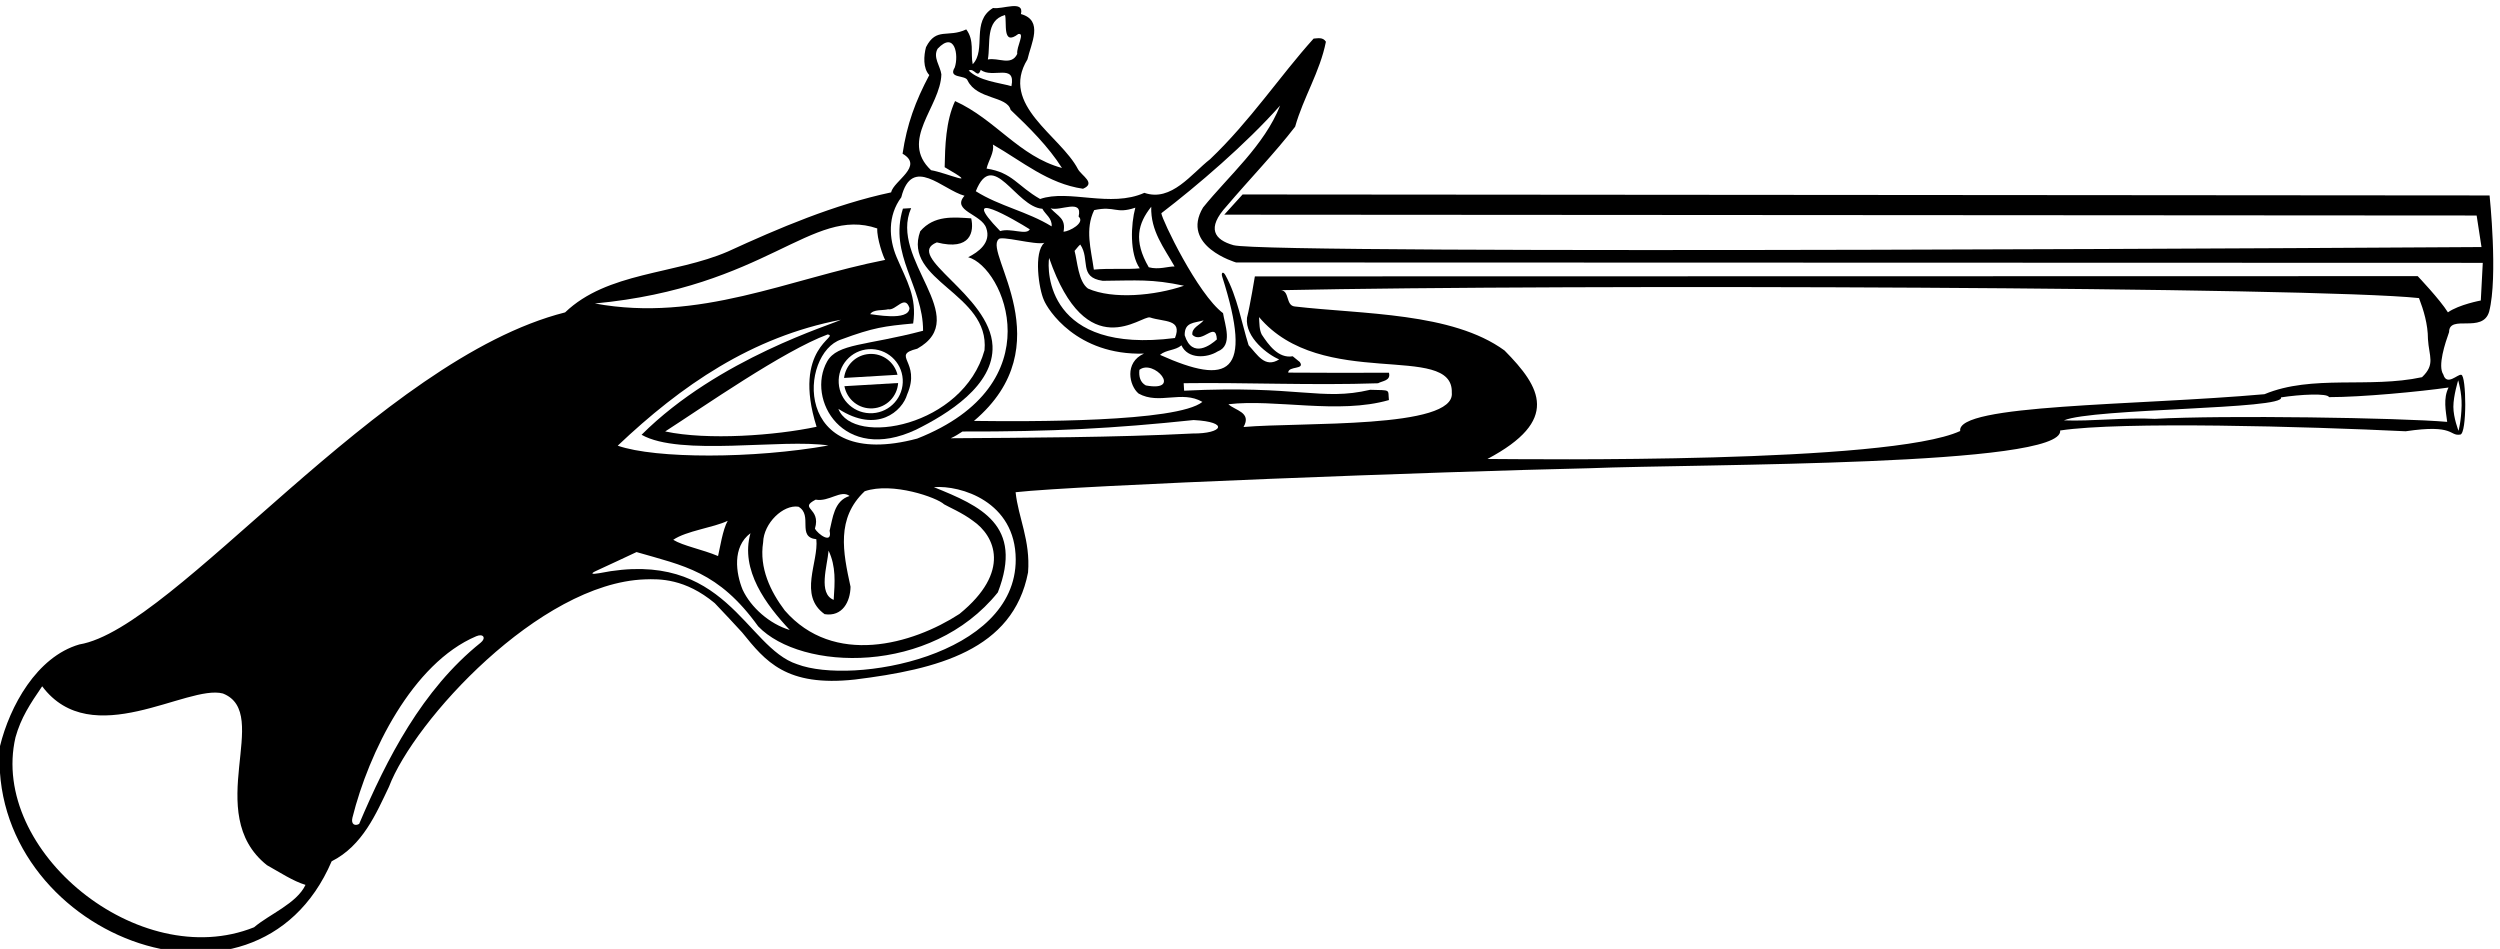 <?xml version="1.0" encoding="UTF-8" standalone="no"?>
<svg xmlns:inkscape="http://www.inkscape.org/namespaces/inkscape" xmlns:sodipodi="http://sodipodi.sourceforge.net/DTD/sodipodi-0.dtd" xmlns="http://www.w3.org/2000/svg" xmlns:svg="http://www.w3.org/2000/svg" version="1.1" id="svg1" width="698.794" height="265.248" viewBox="0 0 698.794 265.248">
  <defs id="defs1"></defs>
  <g id="g1" transform="translate(-54.61,-375.659)">
    <path id="path1" d="m 5642.78,4704.59 -2620.69,2.07 -38.52,-42.48 2632.04,-1.75 10.2,-66.29 c 0,0 -2550.66,-16.56 -2622.98,3.95 -39.97,11.34 -57.19,35.21 -14.31,82.02 47.6,56.04 102.11,112.48 144.01,167.02 17.21,61.19 52.2,115.32 64.66,178.53 -6.38,10.04 -16.62,7.12 -25.85,6.58 -70.58,-78.22 -133.22,-173.33 -217.57,-253.52 -38.72,-30.06 -81.43,-90.43 -138.14,-70.64 -71,-31.97 -158.99,7.96 -219.07,-12.95 -47.89,27.25 -57.67,55.6 -112.54,63.93 3.66,16.41 16.84,34.33 13.21,50.53 62.27,-35.66 115.94,-82.24 189.46,-92.93 27.85,11.76 -2.48,26.92 -10.52,41.03 -36.58,70.73 -165.33,134.85 -106.21,230.91 7.32,32.83 34.5,81.87 -13.73,95.22 7.46,30.52 -38.73,9.28 -58.6,12.73 -46.92,-28.22 -13.34,-87.56 -42.76,-118.22 -4.89,24.01 3.99,49.98 -13.59,73.24 -38.24,-18.45 -62.8,5.55 -84.57,-37.39 -4.74,-17.64 -6.63,-44.36 6.94,-58.6 -29.15,-54.94 -47.11,-103.44 -56.18,-165.3 45.51,-26.24 -18.64,-56.64 -24.13,-81.26 -119.97,-25.6 -236.21,-75.28 -343.22,-124.41 -111.69,-48.26 -253.18,-42.73 -341.87,-127.81 -391.01,-98.89 -819.812,-664.56 -1020.902,-697.85 -89.86,-26.13 -146.192,-130.12 -166.719,-213.48 -28.719,-394.13 536.726,-616.42 696.961,-242.29 65.16,32.78 93.57,100.41 120.34,156.37 52.54,138.77 316.34,427.76 537.43,436.14 31.58,1.19 85.08,1.84 147.38,-49.96 16.64,-17.71 44.32,-46.68 57.53,-61.53 49.09,-60.64 92.41,-114.78 237.05,-99 173.06,21.41 332.45,61.87 363.88,225.13 5.27,67.42 -20.72,115.63 -26.16,168.54 131.03,14.68 890.66,43.38 1204.95,50.38 237.79,9.42 999.06,3.79 990.35,79.35 127.54,19.48 519.97,8.34 726.06,-1.64 103.9,15.42 90.9,-10.57 114.73,-6.96 14.43,1.45 12.99,124.89 2.16,125.61 -7.22,2.16 -30.32,-24.55 -37.75,0.68 -12.22,18.03 4.01,66.21 12.16,89.12 0.05,38.18 70.81,-3.92 84.23,43.16 18.83,72.84 0.85,244.02 0.85,244.02 z M 944.539,3166.54 c -241.871,-97.02 -556.223,161.32 -501.43,399.05 11.454,41.17 30.571,70.07 56.129,107.45 104.25,-139.05 305.172,4.72 379.821,-15.16 104.832,-41.25 -44.731,-251.41 92.472,-360.74 26.321,-14.64 55.219,-33.76 81.129,-41.48 -18.51,-39.28 -76.183,-61.78 -108.121,-89.12 z m 476.181,598.04 c -122.9,-98.59 -197.03,-243.51 -255.3,-380.77 -8.96,-5.16 -17.59,-0.76 -14.12,13.15 34.1,136.83 125.85,324.35 260.26,381.27 15.05,6.38 21.21,-3.99 9.16,-13.65 z m 4156.07,551.48 c 0,0 7.82,-25.26 7.22,-52.7 -0.72,-33.2 -6.49,-53.42 -6.49,-53.42 0,0 -10.83,27.44 -10.83,50.53 0,23.1 10.1,55.59 10.1,55.59 z m -2746.71,364.79 c -1.62,-51.01 27.09,-86.33 49.07,-125.53 -13.9,0.33 -33.12,-7.36 -54.28,-1.66 -32.63,56.11 -22.43,92.39 5.21,127.19 z m -321.06,-68.72 c 2.91,9.42 78.27,-12.74 96.45,-7.03 -23.12,-19.88 -11.49,-97.74 -0.99,-120.39 7.55,-19.22 68.5,-116.57 210.29,-112.53 -41.71,-18.66 -30.93,-67.67 -11.24,-83.97 43.08,-24.07 90.95,7.68 134.1,-17.53 -53.58,-43.09 -366.65,-41.34 -480.12,-39.94 187.88,158.91 20.79,352.96 51.51,381.39 z m 65.86,21.24 c -7.33,-13.16 -39.55,3.45 -62.27,-3.68 -93.62,96.29 32.21,22.73 62.27,3.68 z m 243.84,-328.07 c -11.79,6.43 -14.99,18.79 -13.51,32.76 29.84,23.74 91.88,-47.22 13.51,-32.76 z m -203.27,267.99 c 79.07,-228.66 194.48,-119.25 212.19,-125.15 29.5,-9.82 68.43,-2.89 52.3,-43.19 -269.62,-34.35 -268.96,141.76 -264.49,168.34 z m 81.71,-64.4 c -20.56,14.99 -22.3,57.5 -28.2,79.13 4.34,4.89 7.52,9.7 11.93,13.43 21.51,-31.12 -4.22,-68.9 47.13,-76.27 71.89,0.58 102.92,4.15 170.88,-10.35 -61.24,-20.97 -149.72,-29.13 -201.74,-5.94 z m 13.01,164.87 c 44.56,9.58 44.5,-8.94 86.47,5.12 -9.48,-35.28 -12.23,-96.38 9.27,-127.5 -23.18,-2.53 -64.23,0.44 -96.45,-2.62 -6.05,43.61 -18.88,84.51 0.71,125 z m -32.75,-13.5 c 14.65,-13.02 -18.99,-31.21 -31.67,-31.96 5.28,28.08 -11.13,31.74 -27.21,49.31 20.08,-6.92 68.16,21.38 58.88,-17.35 z m -76.17,16.32 c 6.51,-12.34 20.82,-19.59 19.54,-37.03 -51.63,31.66 -108.94,42.16 -159.41,73.89 36.26,91.24 84.11,-33.21 139.87,-36.86 z m -78.45,407.26 c 4.41,-15.93 -6.5,-66.33 27.82,-40 14.85,3.19 -4.2,-26.86 -2.16,-41.79 -12.34,-26.18 -40.08,-6.99 -61.78,-11.75 6.09,33.92 -6,81.8 36.12,93.54 z m -51.04,-115.24 c 24.28,-19.39 74.33,14.8 64.51,-34.37 -27.07,7.66 -67.76,11.04 -89.88,32.87 12.34,6.51 18.45,-18.58 25.37,1.5 z m -82.74,-9.52 c -2.18,17.23 -18.32,35.94 -7.82,53.92 35.94,37.99 44.77,-13.55 35.89,-39.54 -14.78,-24.01 22.86,-14.84 27.07,-27.32 19.75,-40.48 82.89,-32.12 90.43,-61.76 37.98,-35.94 79.78,-77.44 107.87,-122.06 -90.55,24.73 -139.07,101.7 -224.67,140.61 -19.52,-41.65 -21,-94.96 -21.87,-138.98 80.25,-46.16 2.99,-11.39 -28.55,-6.31 -67.37,63.13 19.9,133.07 21.65,201.44 z m -84.24,-258.37 c 22.49,89.27 87.01,15.56 132.86,3.23 -28.2,-31.75 35.82,-38.38 45.67,-67.88 11.06,-30.59 -16.67,-50.74 -38.03,-61.26 75.25,-20.42 181.82,-267.23 -107.06,-381.2 -264.33,-70.63 -247.38,180.21 -159.55,208.38 67.94,25.13 90.91,27.94 151.04,33.52 8.26,56.02 -13.35,88.88 -34.87,139.67 -16.15,38.38 -19.01,86.81 9.94,125.54 z m -595.97,-522.03 c 133.51,126.55 281.42,228.59 468.87,264.61 -14.51,-8.96 -257.04,-80.27 -418.73,-241.68 81.1,-46.18 296.18,-7.61 392.69,-22.5 -156.42,-27.94 -362.94,-28.31 -442.83,-0.43 z M 1940,4020.82 c -10.51,-17.98 -16.58,-58.84 -20.3,-74.09 -32.84,13.87 -73.78,21.48 -94.2,34.15 27.8,19 84.12,25.41 114.5,39.94 z m 186.75,197.6 c -85.98,-18.38 -229.12,-28.87 -318.18,-9.83 79.14,50.95 248.59,169.44 341.43,203.85 26.76,-4.2 -75.75,-27.4 -23.25,-194.02 z m -3.44,-213.97 c 13.48,44.27 -35.53,41.3 1.5,60.84 28.08,-5.28 53.1,21.65 71.28,7.68 -32.96,-10.04 -35.39,-47.21 -41.96,-73.05 6.38,-29.71 -25.04,-7.03 -30.82,4.53 z m 39.4,-149.81 c -33.17,13.08 -13.45,70.94 -10.74,103.5 15.88,-33.78 13.17,-66.33 10.74,-103.5 z m -174.89,140.08 c -22.02,-77.67 33.21,-150.77 82.6,-203.38 -42.39,12.53 -81.86,47.55 -99.12,84.77 -14.02,34.25 -22.26,89.7 16.52,118.61 z m 72.07,-162.35 c -30.12,39.87 -53.87,89.37 -45.47,143.09 1.07,40.56 42.42,80.03 74.24,74.97 31.14,-17.83 -4.32,-63.89 37.59,-68.36 5.17,-48.29 -38.15,-117.96 17.41,-157.48 37.38,-5.89 53.98,26.33 54.45,57.59 -15.9,73.12 -30.49,143.99 29.79,200.77 58.4,19.94 152.12,-13.32 166.84,-27.49 8.6,-5.16 38.73,-17.98 60.64,-34.65 46.2,-31.76 80.85,-106.84 -28.28,-195.67 -99.51,-64.66 -264.61,-110.74 -367.21,7.23 z M 2322,4468.02 c -0.6,-28.97 -77.93,-12.71 -82.54,-12.98 6.31,10.78 27.33,7.4 37.58,10.32 16.41,-3.66 35.12,32.16 44.96,2.66 z m -67.73,167.23 c -1.08,-20.89 12.83,-60.56 16.63,-66.12 -202.44,-39.74 -391.38,-131.89 -610.12,-91.59 361.58,34.09 455.61,205.1 593.49,157.71 z m 291.02,-695.52 c 0.65,-203.91 -342.46,-264.66 -459.34,-220.37 -109.12,35.5 -149.56,245.13 -415.97,191.35 -16.32,-2.85 -19.47,-1.02 -5.64,5.26 29.36,13.33 58.75,27.42 84.01,39.14 98.89,-28.86 172.06,-39.97 255.67,-156.13 90.29,-94.08 362.98,-103.59 503.71,71.42 54.85,141.51 -36.53,181.6 -134.56,221.14 56.43,4.49 171.72,-30.31 172.12,-151.81 z m 371.96,264.56 c -162.64,-8.45 -352.37,-8.86 -508.5,-9.99 9.02,4 16.82,9.09 24.62,14.18 187.47,-0.49 318.57,6.48 485.68,24.07 76.6,-3.95 60.71,-28.8 -1.8,-28.26 z m 106.8,13.64 c 17.83,31.14 -18.26,34.79 -31.76,47.88 97.67,11.56 231.54,-21.8 337.34,8.75 -2.52,22.99 5.73,20.39 -39.46,21.58 -102.7,-24.2 -149.85,10.04 -390.96,-1.89 -0.21,3.46 -0.8,13.45 -0.93,15.75 128.32,1.8 269.87,-4.87 408.43,-0.16 8.95,5.16 27.47,5.1 22.99,22.19 -65.93,-0.42 -141.14,-0.24 -211.75,0.21 0.26,14.65 36.32,5.59 24.26,22.35 -0.85,0.37 -13.91,11.62 -14.76,12.01 -30.27,-5.38 -51.4,24.86 -65.13,45.66 -5.23,10.11 -4.89,24.01 -5.64,36.69 131.39,-156.09 408.74,-51.05 405.09,-158.87 8,-76.66 -316.86,-61.53 -437.72,-72.15 z m 2532.53,82.97 c -11.55,-23.1 -5.78,-49.09 -2.88,-72.19 -98.18,8.67 -470.67,14.44 -614.65,6.36 -61.51,3.3 -133.88,-5.6 -190.71,-3.18 60.37,25.7 467.52,22.81 456,48.26 40.39,6.31 98.14,9.2 101.03,0.54 69.3,0 190.57,11.54 251.21,20.21 z m -55.76,21.74 c -110.82,-23.9 -230.61,6.04 -331.11,-35.76 -271.63,-24.15 -648.26,-20.69 -639.48,-77.36 -149.8,-69.02 -903.26,-59.2 -993.53,-58.75 152.97,81.21 112.78,150.22 35.84,228 -110.06,80.27 -298.22,75.91 -441.07,92.5 -18.99,2.2 -10.39,32.86 -28.88,34.2 611.79,12.91 2176.46,6.55 2391.87,-16.59 9.58,-24.89 18.81,-55.16 18.81,-85.95 2.18,-36.9 16.03,-53.15 -12.45,-80.29 z m 123.53,161.18 c 0,0 -45.78,-8.48 -69.1,-24.91 -16.63,26.79 -63.51,76.09 -63.51,76.09 l -2443.86,-0.53 c 0,0 -10,-61.17 -16.57,-87.02 -4.46,-41.91 45.12,-78.32 67.65,-87.4 -30.11,-19.14 -45.72,10.02 -64.25,29.75 -14.43,46.03 -23.68,101.85 -48.82,147.42 -4.65,8.41 -9.43,5.46 -6.63,-3.34 65.74,-206.27 13.88,-229.24 -130.78,-164.34 13.22,11.2 31.87,8.83 45.1,20.02 13.3,-29.29 53.65,-26.91 75.96,-12.86 32.83,12.35 15.18,56.43 11.44,80.51 -53.25,39.66 -128.91,197.36 -129.66,210.05 75.27,57.67 176.98,144.47 249.66,226.29 -33.21,-84.11 -108.14,-147.55 -162.04,-214.37 -48.37,-81.21 69.42,-115.43 69.42,-115.43 l 2620.13,-0.8 z m -2656.31,-81.76 c -12.07,-11.13 -51.91,-41.63 -67.62,8.73 -0.48,27.74 19.32,25.44 39.8,31.28 -7.52,-9.7 -25.7,-15.4 -23.66,-30.32 20.9,-20.75 49.1,30.66 51.48,-9.69" style="fill:#000000;fill-opacity:1;fill-rule:nonzero;stroke:none" transform="matrix(0.133,0,0,-0.133,0,1056)"></path>
    <path id="path2" d="m 2148.95,4355.7 c -44.54,-79.49 33.26,-215.42 186.72,-143.45 66.32,32.85 164.38,93 160.83,176.12 -4.55,106.47 -188.21,189.33 -116.99,217.55 71.67,-18.33 78.47,23.15 72.22,50.54 -37.17,2.43 -77.93,6.97 -107.16,-27.16 -37.76,-104.91 146.54,-130.17 135.11,-250.02 -44.59,-160.93 -276.5,-202.56 -307.14,-123.15 81.81,-53.02 134.58,-4.4 144.58,30.23 30.28,70.06 -35.79,81.77 21.22,96.14 117.86,66.26 -60.82,187.31 -12.84,295.43 -5.76,-0.34 -11.52,-0.68 -17.29,-1.02 -30.08,-97.81 42.6,-162.94 42.36,-256.67 -118.78,-31.48 -180.15,-26.22 -201.62,-64.54 z m 95.58,-108.72 c -37.15,-2.2 -69.05,26.13 -71.24,63.28 -2.2,37.15 26.14,69.04 63.29,71.24 37.14,2.19 69.04,-26.14 71.23,-63.29 2.2,-37.15 -26.14,-69.04 -63.28,-71.23" style="fill:#000000;fill-opacity:1;fill-rule:nonzero;stroke:none" transform="matrix(0.133,0,0,-0.133,0,1056)"></path>
    <path id="path3" d="m 2237.89,4371.45 c -28.11,-1.66 -50.17,-23.38 -53.37,-50.4 l 112.31,6.64 c -6.36,26.46 -30.82,45.42 -58.94,43.76" style="fill:#000000;fill-opacity:1;fill-rule:nonzero;stroke:none" transform="matrix(0.133,0,0,-0.133,0,1056)"></path>
    <path id="path4" d="m 2244.65,4257.11 c 29.11,1.72 51.58,24.95 53.49,53.3 l -112.89,-6.67 c 5.25,-27.93 30.29,-48.35 59.4,-46.63" style="fill:#000000;fill-opacity:1;fill-rule:nonzero;stroke:none" transform="matrix(0.133,0,0,-0.133,0,1056)"></path>
  </g>
</svg>
